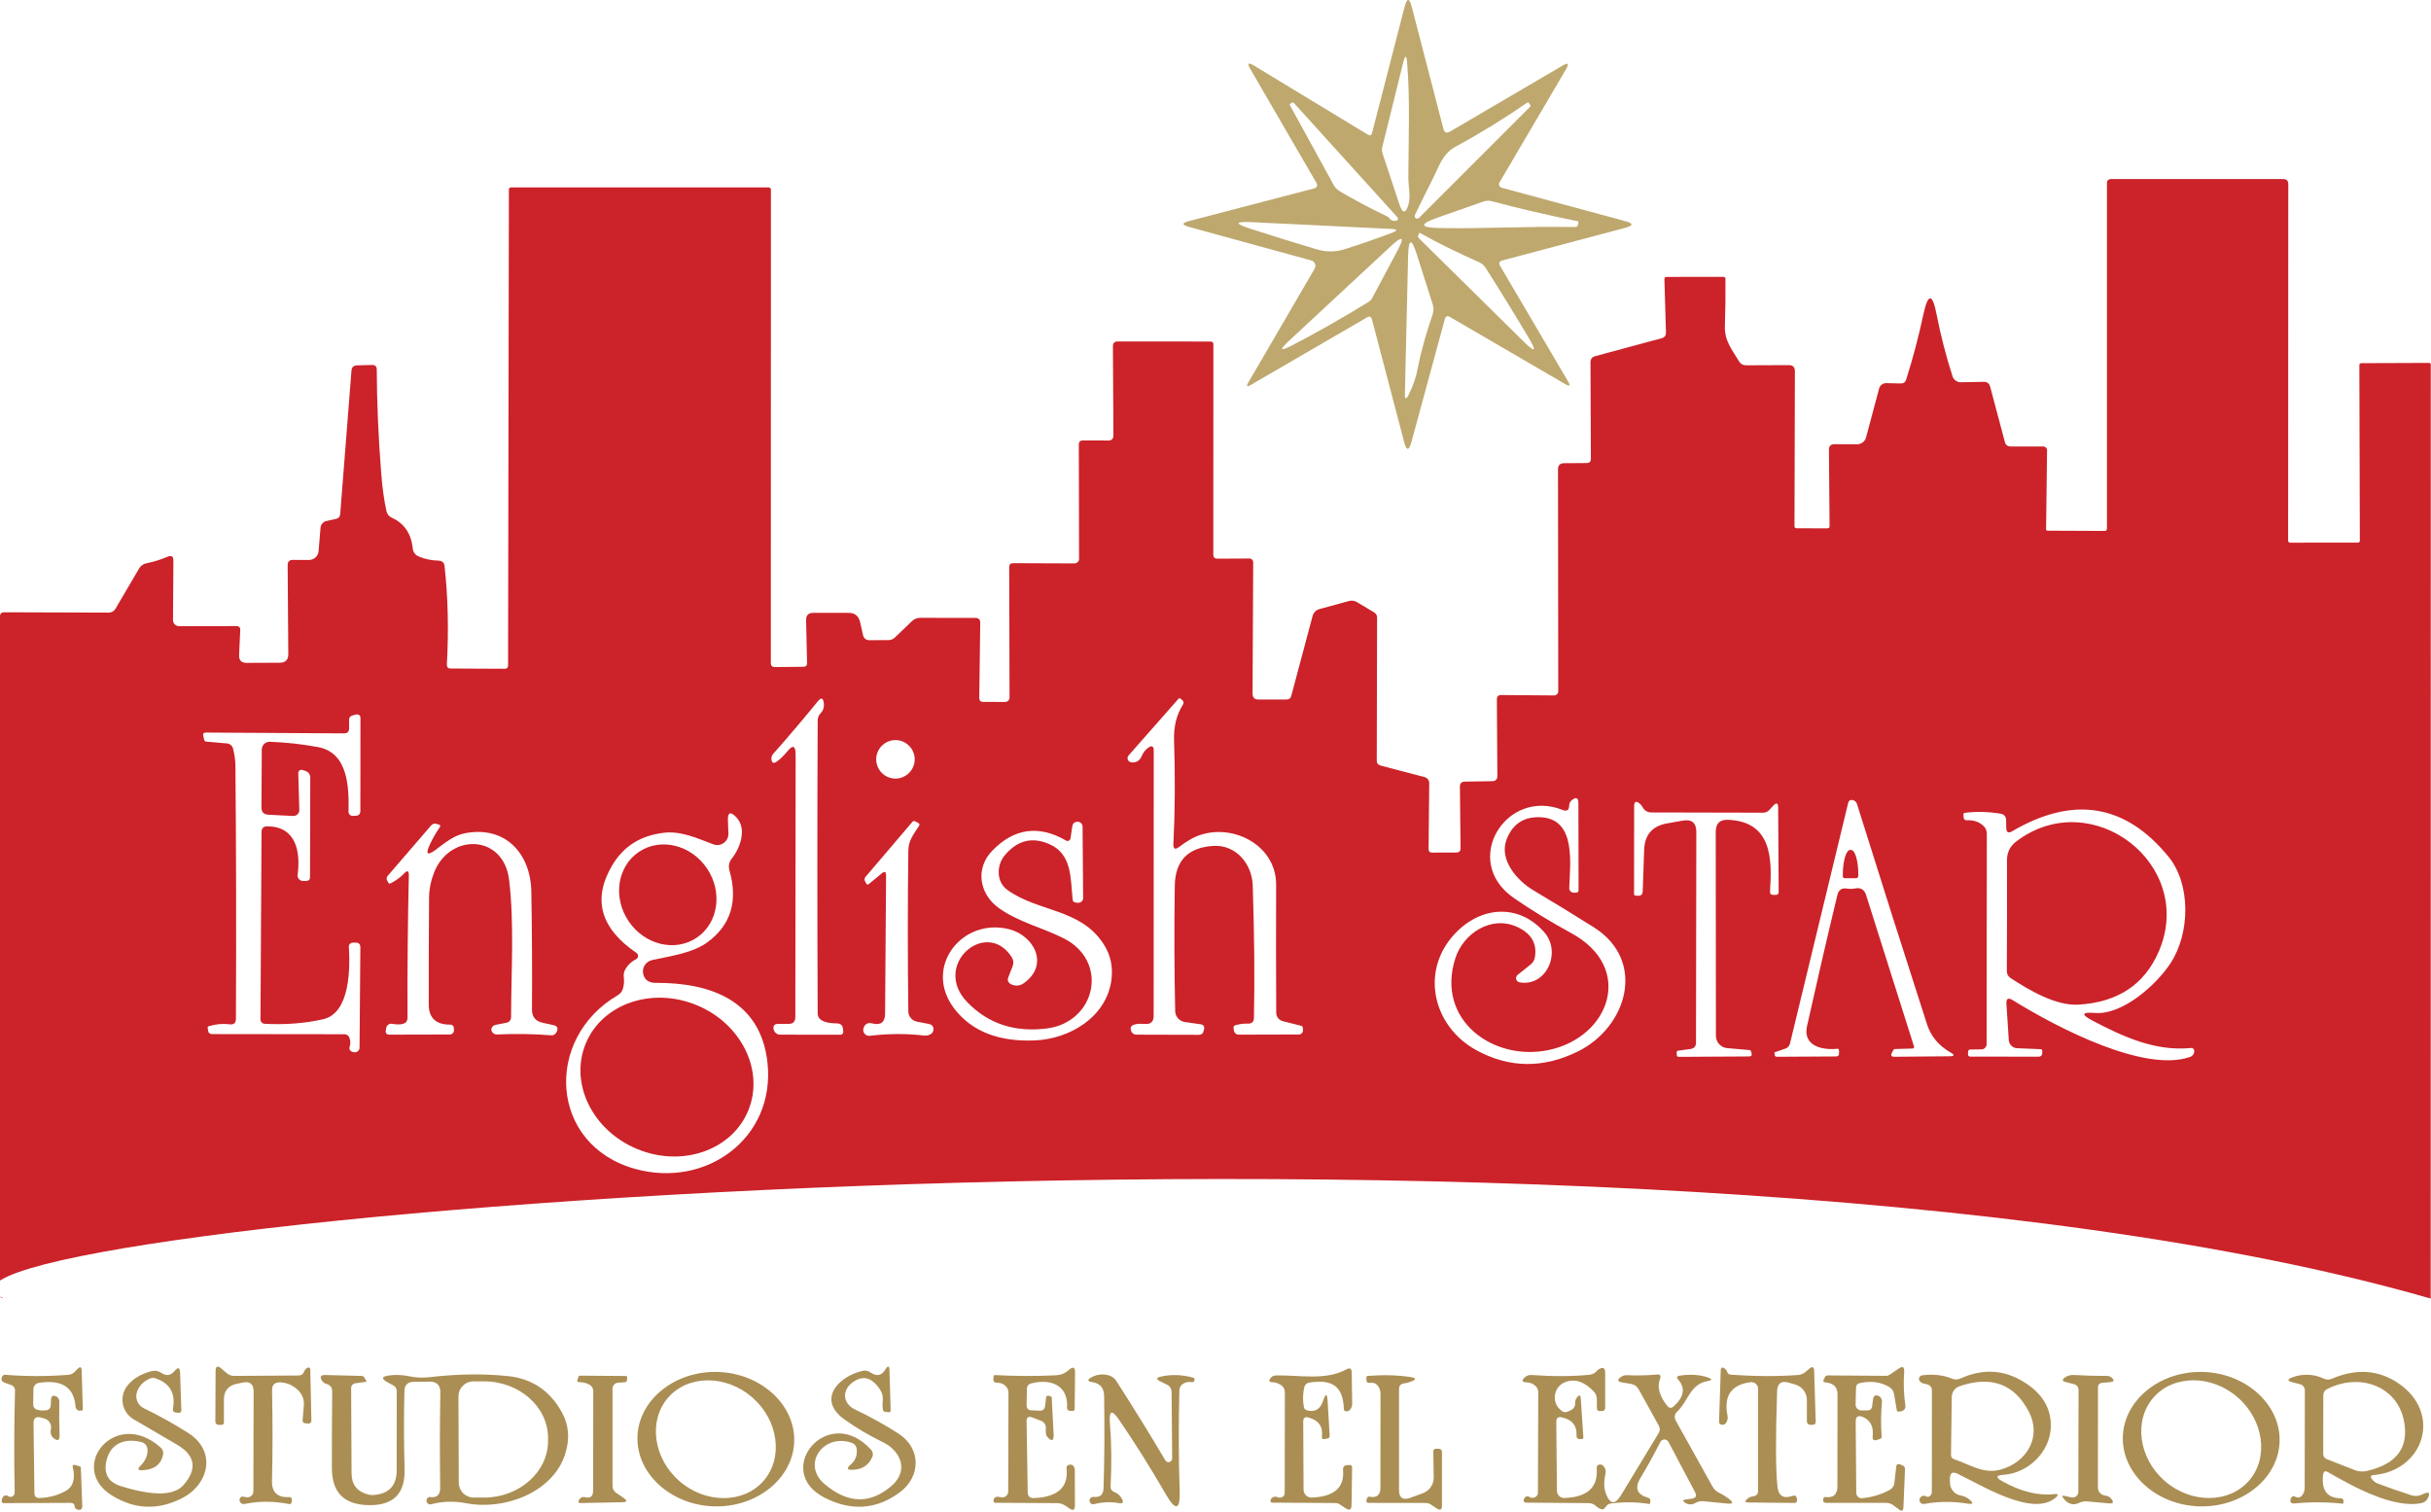 <?xml version="1.0" encoding="UTF-8" standalone="no"?>
<svg xmlns="http://www.w3.org/2000/svg" xmlns:xlink="http://www.w3.org/1999/xlink" xmlns:serif="http://www.serif.com/" width="100%" height="100%" viewBox="0 0 4167 2592" version="1.1" xml:space="preserve" style="fill-rule:evenodd;clip-rule:evenodd;stroke-linejoin:round;stroke-miterlimit:2;">
    <g transform="matrix(13.988,0,0,13.988,-504.414,-52.806)">
        <path d="M204.18,42.91C204.087,42.57 203.887,42.49 203.58,42.67L189.33,50.95C188.85,51.23 188.75,51.13 189.03,50.65L197.16,36.7C197.22,36.595 197.252,36.477 197.252,36.357C197.252,36.045 197.041,35.771 196.74,35.69L181.76,31.58C180.867,31.333 180.867,31.097 181.76,30.87L197.15,26.85C197.169,26.845 197.187,26.839 197.205,26.831C197.418,26.743 197.522,26.5 197.436,26.292C197.429,26.274 197.42,26.257 197.41,26.24L189.29,12.26C188.857,11.52 189.007,11.373 189.74,11.82L203.67,20.27C203.943,20.437 204.12,20.363 204.2,20.05L208.18,4.62C208.473,3.493 208.767,3.493 209.06,4.62L212.94,19.57C213.06,20.037 213.33,20.147 213.75,19.9L227.53,11.82C228.23,11.407 228.377,11.55 227.97,12.25L219.81,26.13C219.77,26.198 219.749,26.275 219.749,26.354C219.749,26.554 219.886,26.73 220.08,26.78L235.21,30.87C236.243,31.143 236.243,31.42 235.21,31.7L220.17,35.69C219.777,35.797 219.683,36.023 219.89,36.37L228.21,50.51C228.537,51.057 228.423,51.17 227.87,50.85L213.76,42.63C213.427,42.43 213.21,42.517 213.11,42.89L209.02,57.93C208.713,59.057 208.413,59.053 208.12,57.92L204.18,42.91ZM208.64,25.53C208.66,20.88 208.86,16.1 208.5,11.53C208.42,10.483 208.253,10.467 208,11.48L205.45,21.78C205.383,22.04 205.39,22.297 205.47,22.55L207.53,28.77C207.943,30.017 208.327,30.007 208.68,28.74C208.93,27.81 208.64,26.52 208.64,25.53ZM206.35,30.56C206.503,30.767 206.713,30.86 206.98,30.84C207.427,30.807 207.5,30.623 207.2,30.29L194.65,16.43C194.55,16.317 194.437,16.303 194.31,16.39L194.09,16.55C194.077,16.563 194.093,16.61 194.14,16.69L199.49,26.44C199.677,26.773 199.93,27.033 200.25,27.22C202.09,28.307 204,29.32 205.98,30.26C206.133,30.333 206.257,30.433 206.35,30.56ZM211.62,25.72C210.853,27.227 210.127,28.697 209.44,30.13C209.421,30.171 209.411,30.215 209.411,30.26C209.411,30.43 209.551,30.57 209.721,30.57C209.803,30.57 209.882,30.538 209.94,30.48L223.52,16.9C223.627,16.793 223.63,16.68 223.53,16.56L223.35,16.33C223.323,16.297 223.293,16.293 223.26,16.32C220.413,18.293 217.473,20.1 214.44,21.74C212.79,22.64 212.38,24.22 211.62,25.72ZM212.47,31.72C217.83,31.83 223.1,31.48 229.02,31.6C229.287,31.607 229.433,31.477 229.46,31.21L229.48,30.96C229.487,30.92 229.47,30.897 229.43,30.89C225.81,30.163 222.283,29.343 218.85,28.43C218.517,28.343 218.187,28.357 217.86,28.47L212.26,30.43C209.947,31.243 210.017,31.673 212.47,31.72ZM206.54,31.83L189.45,31C187.357,30.9 187.307,31.17 189.3,31.81C191.767,32.61 194.457,33.447 197.37,34.32C198.563,34.687 199.76,34.673 200.96,34.28C203.02,33.62 204.907,32.963 206.62,32.31C207.367,32.03 207.34,31.87 206.54,31.83ZM217.35,35.93C214.88,34.82 212.41,33.65 210.07,32.32C210.023,32.293 209.99,32.303 209.97,32.35C209.93,32.423 209.893,32.5 209.86,32.58C209.806,32.719 209.837,32.876 209.94,32.98L222.79,45.65C224.21,47.05 224.41,46.893 223.39,45.18C221.73,42.387 219.967,39.52 218.1,36.58C217.917,36.299 217.657,36.074 217.35,35.93ZM206.5,33.94L194.02,45.54C192.787,46.687 192.92,46.87 194.42,46.09C197.48,44.497 200.593,42.727 203.76,40.78C203.95,40.662 204.105,40.497 204.21,40.3L207.28,34.54C208.227,32.78 207.967,32.58 206.5,33.94ZM208.61,35.21L208.22,52.01C208.2,52.743 208.357,52.783 208.69,52.13C209.217,51.097 209.587,50.013 209.8,48.88C210.22,46.66 210.88,44.48 211.61,42.33C211.75,41.917 211.757,41.503 211.63,41.09L209.71,35.05C209.03,32.89 208.663,32.943 208.61,35.21Z" style="fill:rgb(190,168,110);fill-rule:nonzero;"></path>
    </g>
    <g transform="matrix(13.988,0,0,13.988,-504.414,-52.806)">
        <path d="M333.92,162.91C236.527,134.845 17.298,154.186 36.44,162.85C36.432,162.851 36.423,162.852 36.415,162.853C36.235,162.867 36.075,162.735 36.061,162.56C36.06,162.55 36.06,162.54 36.06,162.53L36.06,79.25C36.06,79.009 36.259,78.81 36.5,78.81L49.37,78.85C49.743,78.85 50.027,78.687 50.22,78.36L53.12,73.42C53.317,73.095 53.645,72.869 54.02,72.8C54.873,72.633 55.73,72.367 56.59,72C57.077,71.8 57.317,71.96 57.31,72.48L57.26,79.76C57.26,79.762 57.26,79.763 57.26,79.765C57.257,80.171 57.593,80.507 58.005,80.51C58.007,80.51 58.008,80.51 58.01,80.51L65.01,80.5C65.357,80.5 65.52,80.67 65.5,81.01L65.36,84.04C65.327,84.693 65.637,85.017 66.29,85.01L70.33,84.99C71.043,84.99 71.397,84.633 71.39,83.92L71.31,73.04C71.31,72.6 71.527,72.383 71.96,72.39L73.92,72.4C74.533,72.398 75.048,71.931 75.1,71.33L75.34,68.43C75.375,68.037 75.664,67.712 76.05,67.63L77.22,67.37C77.547,67.297 77.723,67.097 77.75,66.77L79.13,49.2C79.163,48.78 79.39,48.563 79.81,48.55L81.66,48.5C82.033,48.493 82.223,48.677 82.23,49.05C82.243,53.057 82.423,57.28 82.77,61.72C82.897,63.433 83.11,64.99 83.41,66.39C83.497,66.783 83.723,67.063 84.09,67.23C85.597,67.917 86.447,69.167 86.64,70.98C86.693,71.46 86.943,71.793 87.39,71.98C88.117,72.287 88.917,72.453 89.79,72.48C90.243,72.493 90.493,72.723 90.54,73.17C90.96,76.977 91.053,80.99 90.82,85.21C90.807,85.537 90.963,85.7 91.29,85.7L97.92,85.73C98.187,85.73 98.32,85.597 98.32,85.33L98.42,27.03C98.42,26.837 98.52,26.74 98.72,26.74L130.26,26.74C130.408,26.74 130.53,26.862 130.53,27.01L130.52,85.02C130.52,85.353 130.687,85.52 131.02,85.52L134.49,85.49C134.817,85.49 134.973,85.33 134.96,85.01L134.84,79.78C134.827,79.18 135.12,78.88 135.72,78.88L140.02,78.88C140.807,78.873 141.287,79.253 141.46,80.02L141.81,81.57C141.91,82.017 142.187,82.237 142.64,82.23L144.95,82.22C145.232,82.22 145.505,82.109 145.71,81.91L147.82,79.89C148.09,79.633 148.448,79.49 148.82,79.49L155.59,79.5C155.983,79.5 156.18,79.697 156.18,80.09L156.06,89.3C156.053,89.627 156.217,89.79 156.55,89.79L159.24,89.8C159.531,89.8 159.77,89.556 159.77,89.26L159.73,73.28C159.73,72.947 159.893,72.783 160.22,72.79L167.73,72.82C168.037,72.82 168.29,72.572 168.29,72.27L168.26,58.25C168.26,57.917 168.423,57.75 168.75,57.75L171.87,57.76C172.29,57.76 172.5,57.55 172.5,57.13L172.44,46.22C172.433,45.82 172.63,45.62 173.03,45.62L184.44,45.63C184.61,45.63 184.75,45.77 184.75,45.94L184.74,71.74C184.74,72.073 184.907,72.24 185.24,72.24L189.18,72.22C189.427,72.22 189.63,72.428 189.63,72.68L189.55,88.77C189.55,89.257 189.79,89.5 190.27,89.5L193.71,89.5C194.023,89.5 194.22,89.347 194.3,89.04L196.91,79.25C197.021,78.847 197.337,78.531 197.74,78.42L201.36,77.43C201.713,77.337 202.047,77.383 202.36,77.57L204.46,78.83C204.693,78.977 204.81,79.19 204.81,79.47L204.77,96.99C204.77,97.31 204.927,97.51 205.24,97.59L210.57,98.99C210.997,99.103 211.207,99.38 211.2,99.82L211.12,107.82C211.12,108.12 211.27,108.267 211.57,108.26L214.52,108.25C214.873,108.25 215.047,108.073 215.04,107.72L214.96,100.18C214.953,99.773 215.157,99.567 215.57,99.56L218.91,99.51C219.343,99.503 219.557,99.283 219.55,98.85L219.49,89.48C219.483,89.127 219.66,88.95 220.02,88.95L226.5,89C226.503,89 226.507,89 226.51,89C226.784,89 227.01,88.774 227.01,88.5C227.01,88.5 227.01,88.5 227.01,88.5L226.98,61.29C226.98,60.797 227.223,60.547 227.71,60.54L230.5,60.52C230.84,60.513 231.01,60.34 231.01,60L230.96,48.19C230.953,47.783 231.15,47.527 231.55,47.42L239.7,45.22C240.047,45.12 240.217,44.89 240.21,44.53L240.02,37.98C240.013,37.8 240.097,37.71 240.27,37.71L247.24,37.7C247.413,37.7 247.5,37.787 247.5,37.96C247.52,39.807 247.497,41.727 247.43,43.72C247.37,45.55 248.3,46.61 249.16,48.05C249.353,48.377 249.64,48.54 250.02,48.54L255.27,48.52C255.763,48.52 256.01,48.767 256.01,49.26L255.96,68.25C255.96,68.423 256.043,68.51 256.21,68.51L260,68.52C260.173,68.52 260.26,68.43 260.26,68.25L260.18,58.89C260.18,58.437 260.407,58.21 260.86,58.21L263.64,58.22C264.15,58.219 264.599,57.873 264.73,57.38L266.33,51.39C266.436,50.992 266.803,50.717 267.21,50.73L268.97,50.77C269.317,50.777 269.543,50.613 269.65,50.28C270.49,47.613 271.19,44.96 271.75,42.32C272.323,39.667 272.867,39.673 273.38,42.34C273.887,44.913 274.533,47.427 275.32,49.88C275.462,50.33 275.888,50.633 276.36,50.62L279.16,50.57C279.573,50.563 279.833,50.763 279.94,51.17L281.74,57.94C281.833,58.3 282.067,58.483 282.44,58.49L286.46,58.49C286.462,58.49 286.463,58.49 286.465,58.49C286.712,58.493 286.913,58.702 286.91,58.955C286.91,58.956 286.91,58.958 286.91,58.96L286.79,68.63C286.79,68.75 286.85,68.81 286.97,68.81L293.96,68.84C294.153,68.84 294.25,68.74 294.25,68.54L294.25,26.24C294.25,25.893 294.42,25.72 294.76,25.72L315.85,25.72C316.263,25.72 316.47,25.93 316.47,26.35L316.45,70.01C316.45,70.19 316.543,70.28 316.73,70.28L324.99,70.27C325.163,70.27 325.247,70.183 325.24,70.01L325.18,48.55C325.18,48.37 325.27,48.28 325.45,48.28L333.74,48.25C333.867,48.25 333.93,48.317 333.93,48.45L333.92,162.91ZM133.56,96.24L133.52,128.42C133.52,128.973 133.247,129.25 132.7,129.25L131.4,129.25C130.96,129.257 130.78,129.477 130.86,129.91C130.88,130.03 130.93,130.14 131.01,130.24C131.177,130.46 131.397,130.57 131.67,130.57C131.67,130.57 139.06,130.58 139.061,130.58C139.242,130.58 139.391,130.431 139.391,130.25C139.391,130.243 139.39,130.237 139.39,130.23L139.37,129.91C139.337,129.437 139.083,129.197 138.61,129.19C137.05,129.177 136.267,128.767 136.26,127.96C136.207,115.993 136.207,104.023 136.26,92.05C136.267,91.717 136.383,91.43 136.61,91.19C136.943,90.857 137.077,90.44 137.01,89.94C136.93,89.287 136.683,89.217 136.27,89.73C134.41,92.01 132.587,94.157 130.8,96.17C130.647,96.343 130.577,96.54 130.59,96.76C130.623,97.293 130.857,97.4 131.29,97.08C131.743,96.733 132.153,96.333 132.52,95.88C133.213,95.013 133.56,95.133 133.56,96.24ZM179.85,107.19C180.05,103.163 180.077,98.917 179.93,94.45C179.883,92.803 180.237,91.38 180.99,90.18C181.157,89.92 181.117,89.697 180.87,89.51L180.66,89.36C180.6,89.32 180.547,89.327 180.5,89.38L174.36,96.35C174.325,96.389 174.296,96.433 174.275,96.481C174.161,96.737 174.282,97.043 174.542,97.159C174.589,97.179 174.639,97.193 174.69,97.2C175.297,97.273 175.727,97.007 175.98,96.4C176.153,96 176.41,95.673 176.75,95.42C177.21,95.087 177.44,95.203 177.44,95.77L177.43,128.27C177.43,128.983 177.073,129.313 176.36,129.26C174.94,129.147 174.387,129.457 174.7,130.19C174.803,130.42 175.034,130.57 175.29,130.57L182.97,130.59C183.29,130.59 183.483,130.433 183.55,130.12L183.62,129.83C183.627,129.799 183.631,129.767 183.631,129.734C183.631,129.525 183.477,129.344 183.27,129.31L181.25,129.02C180.589,128.928 180.087,128.362 180.07,127.69C179.957,122.67 179.94,117.547 180.02,112.32C180.067,109.267 181.633,107.64 184.72,107.44C187.62,107.26 189.49,109.76 189.57,112.25C189.77,118.37 189.82,123.79 189.72,128.51C189.707,128.997 189.457,129.233 188.97,129.22C188.47,129.2 187.953,129.267 187.42,129.42C187.287,129.459 187.201,129.588 187.22,129.72L187.25,129.98C187.297,130.373 187.52,130.57 187.92,130.57L195.22,130.55C195.22,130.55 195.22,130.55 195.22,130.55C195.5,130.55 195.73,130.32 195.73,130.04C195.73,130.033 195.73,130.027 195.73,130.02L195.72,129.76C195.713,129.613 195.64,129.52 195.5,129.48L193.26,128.92C192.786,128.801 192.45,128.375 192.45,127.89C192.423,122.897 192.42,117.66 192.44,112.18C192.45,106.87 186.05,104.14 181.8,106.72C181.36,106.98 180.947,107.26 180.56,107.56C180.053,107.947 179.817,107.823 179.85,107.19ZM68.14,95.62C68.145,95.102 68.572,94.679 69.09,94.679C69.103,94.679 69.117,94.679 69.13,94.68C71.137,94.753 73.107,94.97 75.04,95.33C78.74,96.02 78.83,100.27 78.77,103.25C78.77,103.253 78.77,103.257 78.77,103.26C78.77,103.534 78.996,103.76 79.27,103.76C79.27,103.76 79.61,103.75 79.61,103.75C80.01,103.75 80.213,103.547 80.22,103.14L80.23,91.72C80.23,91.702 80.229,91.684 80.227,91.666C80.199,91.448 79.993,91.292 79.77,91.321C79.753,91.323 79.736,91.326 79.72,91.33L79.26,91.45C78.98,91.523 78.84,91.703 78.84,91.99L78.84,93.03C78.84,93.443 78.633,93.65 78.22,93.65L61.3,93.55C61.02,93.543 60.91,93.677 60.97,93.95L61.07,94.41C61.103,94.563 61.197,94.647 61.35,94.66L63.87,94.88C64.229,94.909 64.532,95.167 64.62,95.52C64.807,96.247 64.903,96.96 64.91,97.66C65.003,108.12 65.023,118.44 64.97,128.62C64.97,129.147 64.71,129.373 64.19,129.3C63.37,129.193 62.527,129.27 61.66,129.53C61.54,129.563 61.49,129.64 61.51,129.76L61.56,130.08C61.6,130.36 61.763,130.5 62.05,130.5L78.28,130.52C78.534,130.521 78.763,130.675 78.86,130.91C79.02,131.297 79.033,131.69 78.9,132.09C78.832,132.285 78.916,132.505 79.1,132.61C79.267,132.703 79.433,132.743 79.6,132.73C79.895,132.699 80.121,132.451 80.12,132.16L80.22,119.88C80.22,119.48 80.023,119.283 79.63,119.29L79.27,119.3C79.267,119.3 79.263,119.3 79.26,119.3C79.002,119.311 78.799,119.527 78.809,119.78C78.81,119.783 78.81,119.787 78.81,119.79C78.97,122.4 78.98,127.93 75.66,128.68C73.427,129.187 71.04,129.373 68.5,129.24C68.211,129.229 67.98,128.989 67.98,128.7L68.11,105.74C68.117,105.267 68.357,105.033 68.83,105.04C72.38,105.07 72.9,108.18 72.53,110.99C72.528,111.005 72.526,111.021 72.525,111.036C72.502,111.392 72.779,111.705 73.141,111.729C73.154,111.729 73.167,111.73 73.18,111.73L73.58,111.73C73.893,111.73 74.05,111.573 74.05,111.26L74.08,99.11C74.08,98.677 73.88,98.39 73.48,98.25L73.12,98.13C73.081,98.117 73.041,98.111 73,98.111C72.786,98.111 72.61,98.287 72.61,98.501C72.61,98.504 72.61,98.507 72.61,98.51L72.74,103.02C72.74,103.03 72.741,103.041 72.741,103.051C72.741,103.446 72.416,103.771 72.021,103.771C72.007,103.771 71.994,103.771 71.98,103.77L68.96,103.62C68.38,103.593 68.093,103.29 68.1,102.71L68.14,95.62ZM148.15,96.83C148.15,95.535 147.085,94.47 145.79,94.47C144.495,94.47 143.43,95.535 143.43,96.83C143.43,98.125 144.495,99.19 145.79,99.19C147.085,99.19 148.15,98.125 148.15,96.83ZM227.54,103.03C220.61,100.28 215.04,109.29 221.55,113.81C223.643,115.263 225.997,116.703 228.61,118.13C236.42,122.38 233.33,130.9 225.81,132.46C219.02,133.87 211.98,128.76 214.4,121.21C215.39,118.13 218.81,115.93 221.96,117.36C223.7,118.153 224.43,119.39 224.15,121.07C224.09,121.443 223.917,121.743 223.63,121.97L222.04,123.24C221.915,123.339 221.842,123.489 221.842,123.648C221.842,123.899 222.023,124.116 222.27,124.16C225.56,124.74 227.45,120.48 225.3,118.02C222.35,114.65 217.91,114.74 214.7,117.84C209.94,122.43 211.52,129.51 217,132.49C221.027,134.677 225.167,134.723 229.42,132.63C235.43,129.66 237.9,121.54 231.35,117.4C228.897,115.853 226.43,114.343 223.95,112.87C221.97,111.7 219.74,109.14 220.67,106.68C221.41,104.727 222.827,103.81 224.92,103.93C229.22,104.18 228.46,109.59 228.36,112.6C228.359,112.61 228.359,112.62 228.359,112.63C228.359,112.926 228.603,113.17 228.899,113.17C228.899,113.17 229.18,113.17 229.18,113.17C229.393,113.163 229.5,113.057 229.5,112.85L229.48,102.21C229.48,101.523 229.213,101.397 228.68,101.83C228.467,102.003 228.357,102.223 228.35,102.49C228.337,103.063 228.067,103.243 227.54,103.03ZM270.44,132.27L268.29,132.33C268.19,132.33 268.117,132.377 268.07,132.47L267.89,132.8C267.73,133.12 267.83,133.28 268.19,133.28L274.96,133.22C275.58,133.213 275.62,133.057 275.08,132.75C273.633,131.93 272.67,130.77 272.19,129.27C269.37,120.537 266.513,111.55 263.62,102.31C263.533,102.037 263.343,101.87 263.05,101.81C262.828,101.76 262.604,101.899 262.55,102.12L255.41,131.65C255.33,131.97 255.133,132.183 254.82,132.29L253.51,132.74C253.503,132.747 253.5,132.753 253.5,132.76L253.54,133.06C253.56,133.207 253.643,133.28 253.79,133.28L261.07,133.24C261.31,133.233 261.427,133.11 261.42,132.87L261.41,132.46C261.41,132.46 261.41,132.459 261.41,132.459C261.41,132.371 261.338,132.299 261.25,132.299C261.243,132.299 261.237,132.299 261.23,132.3C259.13,132.51 256.97,131.84 257.5,129.5C258.733,123.967 259.973,118.613 261.22,113.44C261.373,112.82 261.767,112.563 262.4,112.67C262.727,112.723 263.053,112.717 263.38,112.65C264.067,112.517 264.517,112.783 264.73,113.45L270.61,132.03C270.617,132.049 270.62,132.07 270.62,132.09C270.62,132.189 270.539,132.27 270.44,132.27C270.44,132.27 270.44,132.27 270.44,132.27ZM243.93,105.75L243.89,131.55C243.89,132.01 243.66,132.27 243.2,132.33L241.72,132.53C241.573,132.55 241.507,132.633 241.52,132.78L241.54,133.07C241.553,133.217 241.633,133.29 241.78,133.29L250.41,133.24C250.677,133.233 250.773,133.103 250.7,132.85L250.62,132.59C250.6,132.51 250.55,132.467 250.47,132.46L247.71,132.22C246.935,132.153 246.332,131.493 246.33,130.71L246.31,105.71C246.31,104.683 246.82,104.193 247.84,104.24C253.18,104.47 253.23,109 252.96,113.01C252.94,113.297 253.073,113.44 253.36,113.44L253.67,113.44C253.91,113.44 254.027,113.32 254.02,113.08L253.96,102.78C253.96,102.16 253.75,102.08 253.33,102.54L252.9,103.01C252.687,103.25 252.42,103.37 252.1,103.37L238.45,103.34C237.937,103.34 237.563,103.117 237.33,102.67C237.25,102.517 237.143,102.383 237.01,102.27C236.543,101.877 236.31,101.987 236.31,102.6L236.3,113.32C236.3,113.453 236.363,113.523 236.49,113.53L236.77,113.55C237.15,113.57 237.347,113.39 237.36,113.01L237.54,107.9C237.607,106.073 238.54,105 240.34,104.68L242.26,104.34C243.38,104.147 243.937,104.617 243.93,105.75ZM281.93,126.78C281.89,126.153 282.14,126.003 282.68,126.33C288.45,129.9 298.93,135.24 304.43,133.3C304.59,133.247 304.717,133.153 304.81,133.02C304.877,132.933 304.92,132.833 304.94,132.72C304.987,132.347 304.823,132.177 304.45,132.21C300.17,132.62 296.23,130.83 292.48,128.85C291.053,128.097 291.143,127.783 292.75,127.91C296.19,128.19 300.35,124.41 302.05,121.8C304.45,118.13 304.54,112.13 301.8,108.77C296.52,102.297 290.133,101.253 282.64,105.64C282.167,105.92 281.923,105.783 281.91,105.23L281.89,104.23C281.886,103.871 281.624,103.562 281.27,103.5C279.717,103.24 278.227,103.203 276.8,103.39C276.707,103.403 276.663,103.457 276.67,103.55L276.68,103.91C276.693,104.183 276.84,104.313 277.12,104.3C277.92,104.267 278.58,104.49 279.1,104.97C279.387,105.237 279.53,105.567 279.53,105.96L279.5,131.74C279.5,132.082 279.226,132.365 278.89,132.37L277.53,132.39C277.33,132.39 277.23,132.49 277.23,132.69L277.22,132.99C277.22,132.993 277.22,132.997 277.22,133C277.22,133.143 277.337,133.26 277.48,133.26C277.48,133.26 277.48,133.26 277.48,133.26L285.91,133.27C286.131,133.27 286.315,133.091 286.32,132.87L286.32,132.56C286.32,132.427 286.253,132.357 286.12,132.35L283.23,132.23C282.693,132.205 282.255,131.772 282.22,131.23L281.93,126.78ZM114,121.33C113.473,121.59 113.053,121.97 112.74,122.47C112.533,122.797 112.453,123.15 112.5,123.53C112.56,124.01 112.527,124.47 112.4,124.91C112.3,125.27 112.087,125.547 111.76,125.74C102.65,131.07 103.39,144.11 113.89,147.02C122.59,149.44 131.1,143.24 130.11,134.01C129.28,126.41 123.18,124.19 116.39,124.22C115.637,124.227 115.15,123.923 114.93,123.31C114.874,123.155 114.846,122.992 114.846,122.827C114.846,122.157 115.316,121.573 115.97,121.43C118.23,120.93 120.9,120.59 122.72,119.27C125.613,117.163 126.523,114.223 125.45,110.45C125.297,109.91 125.393,109.423 125.74,108.99C126.81,107.62 127.61,105.3 126.28,103.92C125.56,103.173 125.22,103.317 125.26,104.35L125.32,105.92C125.321,105.939 125.321,105.959 125.321,105.978C125.321,106.724 124.707,107.338 123.961,107.338C123.797,107.338 123.634,107.308 123.48,107.25C121.54,106.52 119.54,105.58 117.41,105.83C114.557,106.163 112.443,107.5 111.07,109.84C108.637,113.967 109.63,117.537 114.05,120.55C114.176,120.633 114.252,120.775 114.252,120.926C114.252,121.097 114.154,121.255 114,121.33ZM144.64,111.05L144.52,127.99C144.513,129.043 144,129.447 142.98,129.2C142.4,129.053 142.03,129.253 141.87,129.8C141.852,129.864 141.843,129.929 141.843,129.995C141.843,130.39 142.168,130.715 142.563,130.715C142.592,130.715 142.621,130.714 142.65,130.71C144.897,130.437 147.117,130.427 149.31,130.68C149.61,130.713 149.887,130.65 150.14,130.49C150.313,130.377 150.413,130.217 150.44,130.01C150.487,129.597 150.303,129.347 149.89,129.26L148.4,128.97C147.813,128.853 147.382,128.339 147.37,127.74C147.283,121.26 147.283,114.683 147.37,108.01C147.39,106.73 148.02,106.02 148.66,105.02C148.787,104.833 148.747,104.693 148.54,104.6L148.18,104.42C148.06,104.367 147.957,104.39 147.87,104.49L142.11,111.25C141.985,111.398 141.969,111.615 142.07,111.79L142.22,112.06C142.307,112.2 142.41,112.217 142.53,112.11L144.12,110.8C144.467,110.513 144.64,110.597 144.64,111.05ZM167.24,106.53C167.213,106.705 167.061,106.835 166.884,106.835C166.823,106.835 166.763,106.819 166.71,106.79C163.363,104.85 160.347,105.26 157.66,108.02C155.5,110.24 156.08,113.42 158.56,115.13C160.97,116.79 163.76,117.45 166.32,118.72C172.05,121.54 170.35,129.05 164.35,129.81C160.417,130.31 157.17,129.243 154.61,126.61C150.15,122.03 156.95,116.23 160.04,121.08C160.253,121.407 160.294,121.818 160.15,122.18L159.63,123.51C159.47,123.917 159.587,124.213 159.98,124.4C160.527,124.653 161.047,124.603 161.54,124.25C164.69,121.98 162.75,118.42 159.73,117.65C153.93,116.17 149.06,122.38 153.07,127.47C155.197,130.177 158.443,131.447 162.81,131.28C167.13,131.12 171.63,128.43 172.25,123.9C172.477,122.253 172.147,120.757 171.26,119.41C168.42,115.08 163.24,115.55 159.49,112.82C158.13,111.83 158.17,109.82 159.17,108.61C160.723,106.737 162.57,106.283 164.71,107.25C167.47,108.49 167.23,111.51 167.51,114.05C167.529,114.227 167.677,114.367 167.86,114.38L168.15,114.41C168.158,114.411 168.165,114.411 168.173,114.412C168.496,114.427 168.774,114.178 168.789,113.86C168.79,113.85 168.79,113.84 168.79,113.83L168.72,105.05C168.714,104.88 168.63,104.719 168.49,104.61C168.35,104.503 168.197,104.46 168.03,104.48C167.697,104.527 167.507,104.713 167.46,105.04L167.24,106.53ZM86.16,111.06C86.027,116.84 85.973,122.653 86,128.5C86,129.213 85.363,129.46 84.09,129.24C83.764,129.186 83.45,129.405 83.39,129.73L83.34,130.03C83.273,130.39 83.423,130.57 83.79,130.57L91.18,130.55C91.181,130.55 91.182,130.55 91.182,130.55C91.462,130.55 91.692,130.32 91.692,130.04C91.692,130.023 91.692,130.007 91.69,129.99L91.67,129.71C91.654,129.498 91.472,129.334 91.26,129.34C89.487,129.36 88.6,128.533 88.6,126.86C88.593,122.427 88.607,118.063 88.64,113.77C88.647,112.763 88.84,111.767 89.22,110.78C91.12,105.81 97.78,105.98 98.45,111.61C99.09,116.97 98.7,122.77 98.69,128.36C98.69,128.787 98.483,129.04 98.07,129.12L96.78,129.37C96.573,129.417 96.423,129.533 96.33,129.72C96.263,129.853 96.253,129.983 96.3,130.11C96.396,130.381 96.664,130.56 96.96,130.55C99.147,130.443 101.363,130.477 103.61,130.65C103.757,130.663 103.893,130.627 104.02,130.54C104.147,130.453 104.24,130.337 104.3,130.19C104.473,129.757 104.333,129.493 103.88,129.4L102.56,129.11C101.68,128.923 101.243,128.383 101.25,127.49C101.283,122.89 101.257,118.073 101.17,113.04C101.09,108.41 98.02,104.92 93.03,105.89C91.69,106.15 90.59,107.06 89.52,107.86C88.42,108.693 88.163,108.487 88.75,107.24C89.077,106.533 89.477,105.837 89.95,105.15C90.063,104.983 90.023,104.873 89.83,104.82L89.49,104.73C89.277,104.675 89.051,104.745 88.91,104.91L83.56,111.12C83.428,111.27 83.404,111.49 83.5,111.67L83.64,111.93C83.713,112.063 83.813,112.093 83.94,112.02C84.587,111.687 85.133,111.287 85.58,110.82C85.98,110.393 86.173,110.473 86.16,111.06Z" style="fill:rgb(204,34,41);fill-rule:nonzero;"></path>
    </g>
    <g transform="matrix(13.988,0,0,13.988,-504.414,-52.806)">
        <path d="M290.79,126.89C287.97,127.06 284.76,125.14 282.46,123.65C282.14,123.443 281.98,123.15 281.98,122.77C282.007,118.263 282.013,113.743 282,109.21C281.993,108.243 282.373,107.47 283.14,106.89C292.37,99.88 305.2,109.71 300.6,120.38C298.853,124.427 295.583,126.597 290.79,126.89Z" style="fill:rgb(204,34,41);fill-rule:nonzero;"></path>
    </g>
    <g transform="matrix(7.842,11.583,-11.583,7.842,1144.66,1533.88)">
        <ellipse cx="0" cy="0" rx="6.34" ry="5.79" style="fill:rgb(204,34,41);"></ellipse>
    </g>
    <g transform="matrix(13.988,0,0,13.988,-504.414,-52.806)">
        <path d="M262.13,111.4C261.987,111.4 261.87,111.283 261.87,111.14L261.88,110.97C261.88,110.969 261.88,110.968 261.88,110.967C261.886,109.305 262.287,107.939 262.77,107.94L262.91,107.94C263.393,107.941 263.785,109.308 263.78,110.97L263.77,111.14C263.77,111.283 263.653,111.4 263.51,111.4L262.13,111.4Z" style="fill:rgb(204,34,41);fill-rule:nonzero;"></path>
    </g>
    <g transform="matrix(12.933,5.33,-5.33,12.933,1143.26,1846.37)">
        <ellipse cx="0" cy="0" rx="10.77" ry="9.54" style="fill:rgb(204,34,41);"></ellipse>
    </g>
    <g transform="matrix(13.988,0,0,13.988,-504.414,-52.806)">
        <path d="M42.27,176.06L42.32,175.24C42.34,174.873 42.523,174.75 42.87,174.87C42.99,174.91 43.09,174.98 43.17,175.08C43.283,175.227 43.337,175.39 43.33,175.57C43.297,176.837 43.307,178.2 43.36,179.66C43.38,180.293 43.14,180.417 42.64,180.03C42.313,179.777 42.2,179.403 42.3,178.91C42.419,178.325 42.05,177.743 41.47,177.6L41.06,177.49C40.46,177.337 40.163,177.57 40.17,178.19L40.28,186.75C40.28,187.163 40.487,187.363 40.9,187.35C42.1,187.31 43.183,187.013 44.15,186.46C44.65,186.167 44.953,185.737 45.06,185.17C45.153,184.677 45.13,184.177 44.99,183.67C44.897,183.337 45.017,183.223 45.35,183.33L45.82,183.47C45.92,183.503 45.97,183.573 45.97,183.68L46.14,188.3C46.153,188.727 45.957,188.883 45.55,188.77C45.35,188.717 45.24,188.59 45.22,188.39C45.187,188.097 45.023,187.95 44.73,187.95L36.53,187.98C36.337,187.98 36.25,187.883 36.27,187.69C36.283,187.55 36.323,187.41 36.39,187.27C36.428,187.187 36.496,187.122 36.58,187.09C36.76,187.003 36.91,187.01 37.03,187.11C37.12,187.177 37.228,187.213 37.34,187.213C37.625,187.213 37.86,186.978 37.86,186.693C37.86,186.688 37.86,186.684 37.86,186.68C37.773,182.573 37.787,178.397 37.9,174.15C37.911,173.872 37.736,173.616 37.47,173.52L36.6,173.21C36.293,173.097 36.183,172.887 36.27,172.58C36.297,172.467 36.367,172.373 36.48,172.3C36.54,172.26 36.607,172.243 36.68,172.25C39.2,172.457 41.783,172.46 44.43,172.26C44.714,172.241 44.98,172.12 45.18,171.92L45.55,171.55C45.883,171.203 46.057,171.27 46.07,171.75L46.21,176.45C46.21,176.557 46.19,176.61 46.15,176.61L45.89,176.65C45.87,176.652 45.849,176.654 45.829,176.654C45.563,176.654 45.339,176.445 45.32,176.18C45.153,173.787 43.653,172.807 40.82,173.24C40.449,173.298 40.17,173.615 40.16,173.99L40.13,175.9C40.123,176.201 40.332,176.469 40.63,176.54C40.99,176.633 41.367,176.653 41.76,176.6C42.036,176.571 42.253,176.341 42.27,176.06Z" style="fill:rgb(171,142,84);fill-rule:nonzero;"></path>
    </g>
    <g transform="matrix(13.988,0,0,13.988,-504.414,-52.806)">
        <path d="M53.28,180.47C51.13,179.99 49.5,180.8 49.08,182.9C48.773,184.427 49.363,185.423 50.85,185.89C54.843,187.137 57.417,187.087 58.57,185.74C60.263,183.767 59.987,182.123 57.74,180.81L52.44,177.71C51.59,177.214 51.066,176.301 51.066,175.317C51.066,174.69 51.279,174.081 51.67,173.59C52.35,172.737 53.333,172.143 54.62,171.81C55.053,171.697 55.457,171.767 55.83,172.02C56.443,172.433 56.987,172.353 57.46,171.78C57.887,171.273 58.11,171.35 58.13,172.01L58.28,176.58C58.287,176.827 58.167,176.937 57.92,176.91L57.64,176.89C57.333,176.857 57.207,176.69 57.26,176.39C57.593,174.51 56.87,173.273 55.09,172.68C54.857,172.607 54.627,172.62 54.4,172.72C53.64,173.067 53.13,173.59 52.87,174.29C52.568,175.079 52.921,175.979 53.68,176.35C55.58,177.27 57.393,178.28 59.12,179.38C62.63,181.6 61.67,185.67 58.41,187.35C55.457,188.877 52.583,188.777 49.79,187.05C44.25,183.65 50.16,176.19 55.74,181.16C55.999,181.381 56.114,181.728 56.04,182.06C55.787,183.26 54.94,183.89 53.5,183.95C52.967,183.97 52.887,183.793 53.26,183.42C53.833,182.847 54.127,182.23 54.14,181.57C54.153,180.97 53.867,180.603 53.28,180.47Z" style="fill:rgb(171,142,84);fill-rule:nonzero;"></path>
    </g>
    <g transform="matrix(13.988,0,0,13.988,-504.414,-52.806)">
        <path d="M73.32,171.87C73.407,171.643 73.56,171.48 73.78,171.38C73.808,171.367 73.839,171.36 73.87,171.36C73.985,171.36 74.08,171.455 74.08,171.57C74.08,171.57 74.08,171.57 74.08,171.57L74.22,177.88C74.22,177.884 74.22,177.888 74.22,177.892C74.22,178.079 74.067,178.232 73.88,178.232C73.867,178.232 73.853,178.232 73.84,178.23L73.42,178.19C73.254,178.174 73.128,178.027 73.14,177.86L73.29,176.06C73.357,175.24 73.08,174.56 72.46,174.02C71.84,173.487 71.16,173.207 70.42,173.18C69.72,173.153 69.38,173.49 69.4,174.19C69.48,178.183 69.477,181.877 69.39,185.27C69.357,186.67 70.073,187.327 71.54,187.24C71.543,187.24 71.547,187.24 71.55,187.24C71.698,187.24 71.82,187.357 71.82,187.5C71.82,187.503 71.82,187.507 71.82,187.51L71.82,187.81C71.818,187.968 71.688,188.096 71.53,188.096C71.51,188.096 71.49,188.094 71.47,188.09C69.583,187.723 67.78,187.72 66.06,188.08C65.813,188.133 65.62,188.057 65.48,187.85C65.407,187.737 65.393,187.607 65.44,187.46C65.513,187.227 65.67,187.137 65.91,187.19L66.22,187.26C66.269,187.27 66.32,187.275 66.37,187.275C66.774,187.275 67.107,186.944 67.11,186.54L67.14,174.3C67.14,173.38 66.69,173.017 65.79,173.21L65.06,173.36C64.02,173.58 63.5,174.227 63.5,175.3L63.5,178.07C63.5,178.283 63.393,178.39 63.18,178.39L62.85,178.39C62.631,178.39 62.45,178.209 62.45,177.99L62.48,171.82C62.487,171.187 62.727,171.08 63.2,171.5L63.83,172.04C64.097,172.273 64.407,172.39 64.76,172.39L72.65,172.34C72.983,172.34 73.207,172.183 73.32,171.87Z" style="fill:rgb(171,142,84);fill-rule:nonzero;"></path>
    </g>
    <g transform="matrix(13.988,0,0,13.988,-504.414,-52.806)">
        <path d="M140.4,180.58C136.96,179.41 134.25,183.2 137.09,185.63C139.943,188.063 142.69,188.137 145.33,185.85C147.45,184.01 146.46,181.58 144.25,180.51C142.557,179.69 140.99,178.763 139.55,177.73C136.07,175.26 138.89,172.43 141.72,171.78C142.093,171.693 142.433,171.757 142.74,171.97C143.487,172.49 144.093,172.367 144.56,171.6C144.873,171.08 145.04,171.127 145.06,171.74L145.2,176.58C145.207,176.78 145.113,176.867 144.92,176.84L144.51,176.78C144.357,176.753 144.27,176.667 144.25,176.52C144.08,175.53 144.52,174.99 143.87,174.02C142.877,172.533 141.75,172.267 140.49,173.22C139.16,174.23 139.39,175.83 140.85,176.51C142.723,177.403 144.493,178.387 146.16,179.46C148.98,181.28 148.9,184.74 146.33,186.65C143.483,188.77 140.413,188.993 137.12,187.32C130.65,184.04 137.48,175.65 142.77,181.4C143.037,181.687 143.09,182.01 142.93,182.37C142.503,183.337 141.713,183.847 140.56,183.9C139.847,183.933 139.763,183.717 140.31,183.25C140.863,182.777 141.11,182.167 141.05,181.42C141.017,181 140.8,180.72 140.4,180.58Z" style="fill:rgb(171,142,84);fill-rule:nonzero;"></path>
    </g>
    <g transform="matrix(13.988,0,0,13.988,-504.414,-52.806)">
        <path d="M164.13,176.06L164.25,175.04C164.277,174.847 164.383,174.777 164.57,174.83L164.83,174.9C164.897,174.92 164.933,174.967 164.94,175.04L165.17,179.5C165.217,180.373 164.95,180.483 164.37,179.83C164.243,179.683 164.193,179.353 164.22,178.84C164.24,178.36 164.023,178.037 163.57,177.87L162.55,177.48C162.083,177.3 161.853,177.46 161.86,177.96L162,186.65C162.007,187.137 162.253,187.373 162.74,187.36C165.687,187.247 167.023,186.027 166.75,183.7C166.726,183.508 166.856,183.325 167.05,183.28C167.31,183.213 167.51,183.287 167.65,183.5C167.73,183.627 167.77,183.763 167.77,183.91L167.78,188.27C167.787,188.83 167.56,188.95 167.1,188.63L166.67,188.33C166.343,188.097 165.977,187.98 165.57,187.98L158.03,187.94C157.916,187.94 157.82,187.853 157.81,187.74C157.797,187.573 157.84,187.44 157.94,187.34C158.013,187.267 158.1,187.223 158.2,187.21C158.367,187.197 158.527,187.21 158.68,187.25C158.714,187.26 158.749,187.268 158.784,187.273C159.175,187.33 159.544,187.051 159.602,186.655C159.607,186.62 159.61,186.585 159.61,186.55L159.64,174.46C159.64,174.167 159.543,173.91 159.35,173.69C159.07,173.377 158.707,173.223 158.26,173.23C157.92,173.237 157.763,173.073 157.79,172.74L157.81,172.46C157.823,172.34 157.89,172.283 158.01,172.29C160.543,172.423 162.993,172.433 165.36,172.32C166.06,172.29 166.52,172.11 167.05,171.65C167.557,171.203 167.807,171.317 167.8,171.99L167.75,176.42C167.75,176.6 167.66,176.687 167.48,176.68L167.16,176.67C166.971,176.665 166.819,176.509 166.819,176.32C166.819,176.31 166.819,176.3 166.82,176.29C166.99,173.57 164.88,172.69 162.46,173.3C162.093,173.387 161.907,173.62 161.9,174L161.86,175.97C161.853,176.377 162.053,176.59 162.46,176.61L163.43,176.65C163.85,176.67 164.083,176.473 164.13,176.06Z" style="fill:rgb(171,142,84);fill-rule:nonzero;"></path>
    </g>
    <g transform="matrix(13.988,0,0,13.988,-504.414,-52.806)">
        <path d="M232.87,186.87C233.37,188.143 233.977,188.197 234.69,187.03L239.32,179.39C239.5,179.09 239.503,178.787 239.33,178.48L236.86,174.02C236.653,173.66 236.347,173.443 235.94,173.37L234.8,173.18C234.287,173.093 234.23,172.887 234.63,172.56C234.863,172.38 235.127,172.293 235.42,172.3C236.72,172.36 237.94,172.333 239.08,172.22C239.5,172.18 239.633,172.357 239.48,172.75C239.1,173.743 239.397,174.847 240.37,176.06C240.61,176.36 240.873,176.38 241.16,176.12C242.433,174.967 242.617,173.873 241.71,172.84C241.477,172.58 241.533,172.42 241.88,172.36C243.18,172.16 244.337,172.233 245.35,172.58C245.897,172.773 245.887,172.92 245.32,173.02C243.12,173.42 242.98,175.46 241.56,176.79C241.268,177.066 241.202,177.506 241.4,177.85L245.92,185.96C246.107,186.293 246.37,186.543 246.71,186.71C247.15,186.923 247.553,187.17 247.92,187.45C248.52,187.91 248.443,188.103 247.69,188.03L244.82,187.75C244.473,187.71 244.147,187.777 243.84,187.95C243.4,188.197 242.98,188.197 242.58,187.95C242.213,187.73 242.243,187.59 242.67,187.53L243.35,187.44C243.877,187.367 244.017,187.097 243.77,186.63L240.52,180.48C240.424,180.294 240.232,180.177 240.023,180.177C239.809,180.177 239.614,180.299 239.52,180.49C238.727,182.05 237.907,183.533 237.06,184.94C236.34,186.147 236.667,186.943 238.04,187.33C238.24,187.39 238.327,187.523 238.3,187.73L238.26,187.99C238.247,188.063 238.203,188.093 238.13,188.08C236.61,187.833 235.043,187.817 233.43,188.03C233.23,188.057 233.067,188.147 232.94,188.3L232.68,188.61C232.587,188.73 232.467,188.77 232.32,188.73C232.06,188.657 231.833,188.527 231.64,188.34C231.38,188.1 231.073,187.98 230.72,187.98L223.11,187.92C222.817,187.913 222.713,187.77 222.8,187.49C222.833,187.383 222.897,187.297 222.99,187.23C223.15,187.117 223.31,187.113 223.47,187.22C223.69,187.36 223.927,187.37 224.18,187.25C224.388,187.153 224.521,186.946 224.52,186.72L224.56,174.4C224.56,174.08 224.44,173.813 224.2,173.6C223.893,173.327 223.517,173.183 223.07,173.17C222.577,173.15 222.503,172.967 222.85,172.62C223.103,172.367 223.41,172.253 223.77,172.28C226.357,172.467 228.717,172.457 230.85,172.25C231.21,172.21 231.507,172.053 231.74,171.78C231.82,171.68 231.913,171.603 232.02,171.55C232.513,171.277 232.76,171.423 232.76,171.99L232.76,176.3C232.76,176.553 232.633,176.683 232.38,176.69L232.1,176.7C231.867,176.707 231.75,176.59 231.75,176.35L231.74,175.22C231.74,174.887 231.611,174.565 231.38,174.32C230.26,173.127 229.12,172.723 227.96,173.11C227.719,173.192 227.495,173.318 227.3,173.482C226.454,174.198 226.343,175.479 227.055,176.321C227.221,176.518 227.423,176.68 227.65,176.8C227.837,176.893 228.16,176.813 228.62,176.56C228.94,176.38 229.093,176.107 229.08,175.74C229.067,175.467 229.147,175.223 229.32,175.01C229.593,174.67 229.743,174.72 229.77,175.16L230.09,179.94C230.09,179.942 230.09,179.944 230.09,179.945C230.093,180.044 230.009,180.127 229.905,180.13C229.903,180.13 229.902,180.13 229.9,180.13L229.65,180.13C229.37,180.123 229.237,179.98 229.25,179.7C229.317,178.48 228.707,177.733 227.42,177.46C226.987,177.373 226.77,177.553 226.77,178L226.85,186.47C226.85,186.473 226.85,186.477 226.85,186.48C226.861,186.969 227.268,187.361 227.75,187.35C227.753,187.35 227.757,187.35 227.76,187.35C230.607,187.257 231.927,186.023 231.72,183.65C231.705,183.472 231.82,183.309 231.99,183.27C232.183,183.223 232.333,183.247 232.44,183.34C232.773,183.627 232.89,183.983 232.79,184.41C232.577,185.363 232.603,186.183 232.87,186.87Z" style="fill:rgb(171,142,84);fill-rule:nonzero;"></path>
    </g>
    <g transform="matrix(13.988,0,0,13.988,-504.414,-52.806)">
        <path d="M253.83,174.26C253.637,179.987 253.65,183.883 253.87,185.95C253.997,187.103 254.613,187.483 255.72,187.09C255.993,186.997 256.17,187.087 256.25,187.36C256.277,187.46 256.283,187.563 256.27,187.67C256.243,187.863 256.133,187.96 255.94,187.96L250.27,187.9C249.903,187.893 249.853,187.763 250.12,187.51C250.333,187.303 250.597,187.18 250.91,187.14C251.303,187.087 251.5,186.863 251.5,186.47L251.5,173.97C251.5,173.953 251.499,173.937 251.498,173.92C251.469,173.471 251.08,173.126 250.637,173.154C250.618,173.155 250.599,173.157 250.58,173.16C248.213,173.46 247.27,174.827 247.75,177.26C247.823,177.613 247.747,177.93 247.52,178.21C247.44,178.317 247.327,178.373 247.18,178.38C246.86,178.4 246.707,178.25 246.72,177.93L246.92,171.75C246.933,171.337 247.103,171.257 247.43,171.51C247.57,171.617 247.667,171.753 247.72,171.92C247.773,172.094 247.929,172.217 248.11,172.23C251.017,172.45 253.773,172.467 256.38,172.28C256.74,172.253 257.06,172.12 257.34,171.88L257.77,171.51C258.157,171.183 258.357,171.273 258.37,171.78L258.56,177.98C258.567,178.253 258.43,178.387 258.15,178.38L257.86,178.38C257.65,178.375 257.48,178.2 257.48,177.99L257.48,175.33C257.481,174.473 256.914,173.71 256.09,173.46L255.27,173.22C254.343,172.947 253.863,173.293 253.83,174.26Z" style="fill:rgb(171,142,84);fill-rule:nonzero;"></path>
    </g>
    <g transform="matrix(13.988,0,0,13.988,-504.414,-52.806)">
        <path d="M264.35,177.43C263.75,177.17 263.453,177.367 263.46,178.02L263.53,186.73C263.53,186.731 263.53,186.732 263.53,186.733C263.53,187.089 263.823,187.383 264.18,187.383C264.2,187.383 264.22,187.382 264.24,187.38C265.447,187.26 266.567,186.927 267.6,186.38C267.937,186.206 268.163,185.874 268.2,185.5L268.43,183.5C268.457,183.227 268.603,183.137 268.87,183.23L269.16,183.34C269.4,183.427 269.513,183.597 269.5,183.85L269.31,188.49C269.29,188.937 269.103,189.023 268.75,188.75L268.13,188.28C267.85,188.06 267.533,187.95 267.18,187.95L259.86,187.95C259.587,187.95 259.457,187.813 259.47,187.54C259.47,187.453 259.503,187.37 259.57,187.29C259.617,187.243 259.673,187.223 259.74,187.23C260.733,187.37 261.227,186.92 261.22,185.88C261.213,182.127 261.217,178.377 261.23,174.63C261.23,173.757 260.743,173.277 259.77,173.19C259.503,173.163 259.433,173.033 259.56,172.8L259.71,172.5C259.766,172.395 259.878,172.329 260,172.33L267.18,172.38C267.329,172.387 267.477,172.344 267.6,172.26L268.73,171.49C269.217,171.157 269.44,171.287 269.4,171.88C269.3,173.287 269.35,174.67 269.55,176.03C269.593,176.358 269.371,176.665 269.05,176.72L268.72,176.77C268.6,176.79 268.527,176.74 268.5,176.62L268.16,174.61C268.103,174.249 267.886,173.933 267.57,173.75C266.543,173.13 265.34,172.97 263.96,173.27C263.66,173.337 263.507,173.527 263.5,173.84L263.45,175.9C263.45,175.903 263.45,175.907 263.45,175.91C263.444,176.294 263.76,176.614 264.15,176.62C264.153,176.62 264.157,176.62 264.16,176.62L264.88,176.62C265.233,176.62 265.433,176.443 265.48,176.09L265.58,175.27C265.64,174.797 265.887,174.663 266.32,174.87C266.44,174.93 266.53,175.02 266.59,175.14C266.663,175.267 266.693,175.403 266.68,175.55C266.547,176.997 266.533,178.417 266.64,179.81C266.651,179.949 266.563,180.079 266.43,180.12L266.09,180.23C265.677,180.363 265.493,180.213 265.54,179.78C265.667,178.613 265.27,177.83 264.35,177.43Z" style="fill:rgb(171,142,84);fill-rule:nonzero;"></path>
    </g>
    <g transform="matrix(13.988,0,0,13.988,-504.414,-52.806)">
        <path d="M193.49,186.68L193.51,174.43C193.51,174.017 193.337,173.7 192.99,173.48C192.67,173.273 192.313,173.167 191.92,173.16C191.613,173.153 191.537,173.017 191.69,172.75C191.85,172.477 192.097,172.337 192.43,172.33C195.36,172.27 198.44,173 201.07,171.58C201.483,171.36 201.693,171.483 201.7,171.95L201.76,175.8C201.76,176.107 201.653,176.37 201.44,176.59C201.32,176.703 201.183,176.75 201.03,176.73C200.843,176.717 200.747,176.617 200.74,176.43C200.62,173.6 199.3,172.78 196.49,173.21C196.194,173.259 195.956,173.481 195.89,173.77C195.703,174.59 195.687,175.403 195.84,176.21C195.88,176.41 196,176.54 196.2,176.6C197.18,176.887 197.85,176.49 198.21,175.41C198.517,174.483 198.697,174.513 198.75,175.5L199,179.73C199.007,179.903 198.927,180.01 198.76,180.05L198.42,180.12C198.14,180.187 198.017,180.077 198.05,179.79C198.197,178.603 197.653,177.837 196.42,177.49C195.973,177.363 195.753,177.53 195.76,177.99L195.8,186.33C195.8,186.33 195.8,186.331 195.8,186.331C195.8,186.863 196.238,187.301 196.77,187.301C196.783,187.301 196.797,187.301 196.81,187.3C199.543,187.193 200.82,186.073 200.64,183.94C200.607,183.527 200.797,183.32 201.21,183.32C201.21,183.32 201.48,183.31 201.48,183.31C201.628,183.31 201.75,183.432 201.75,183.58C201.75,183.583 201.75,183.587 201.75,183.59L201.68,188.22C201.673,188.8 201.427,188.927 200.94,188.6L200.19,188.1C200.06,188.015 199.91,187.97 199.76,187.97L191.99,187.92C191.817,187.92 191.737,187.833 191.75,187.66C191.757,187.547 191.8,187.453 191.88,187.38C192.1,187.173 192.35,187.133 192.63,187.26C192.723,187.3 192.82,187.317 192.92,187.31C193.3,187.27 193.49,187.06 193.49,186.68Z" style="fill:rgb(171,142,84);fill-rule:nonzero;"></path>
    </g>
    <g transform="matrix(13.988,0,0,13.988,-504.414,-52.806)">
        <path d="M133.385,180.442C133.243,184.96 128.79,188.542 123.521,188.376C123.521,188.376 123.521,188.376 123.521,188.376C118.252,188.21 114.033,184.356 114.175,179.838C114.175,179.838 114.175,179.838 114.175,179.838C114.317,175.32 118.77,171.738 124.039,171.904C124.039,171.904 124.039,171.904 124.039,171.904C129.308,172.07 133.527,175.924 133.385,180.442C133.385,180.442 133.385,180.442 133.385,180.442ZM129.628,185.251C132.08,182.44 131.458,177.824 128.25,175.026C128.25,175.026 128.25,175.026 128.25,175.026C125.042,172.227 120.385,172.238 117.932,175.049C117.932,175.049 117.932,175.049 117.932,175.049C115.48,177.86 116.102,182.476 119.31,185.274C119.31,185.274 119.31,185.274 119.31,185.274C122.518,188.073 127.175,188.062 129.628,185.251C129.628,185.251 129.628,185.251 129.628,185.251Z" style="fill:rgb(171,142,84);fill-rule:nonzero;"></path>
    </g>
    <g transform="matrix(13.988,0,0,13.988,-504.414,-52.806)">
        <path d="M275.92,184.37C275.32,184.09 275.017,184.283 275.01,184.95L275.01,185.45C275.003,186.233 275.569,186.914 276.34,187.05C276.753,187.13 277.103,187.29 277.39,187.53C277.937,187.983 277.86,188.153 277.16,188.04C275.327,187.753 273.58,187.763 271.92,188.07C271.56,188.137 271.347,187.987 271.28,187.62C271.26,187.48 271.313,187.35 271.44,187.23C271.627,187.043 271.837,187.017 272.07,187.15C272.21,187.223 272.343,187.227 272.47,187.16C272.683,187.04 272.79,186.86 272.79,186.62L272.8,174.2C272.8,173.78 272.597,173.52 272.19,173.42C272.037,173.387 271.883,173.35 271.73,173.31C271.537,173.257 271.383,173.14 271.27,172.96C271.197,172.833 271.193,172.703 271.26,172.57C271.322,172.433 271.451,172.338 271.6,172.32C272.927,172.14 274.14,172.273 275.24,172.72C275.6,172.867 275.957,172.86 276.31,172.7C279.01,171.487 281.567,171.613 283.98,173.08C286.3,174.48 287.43,176.333 287.37,178.64C287.29,181.69 284.61,184.31 281.57,184.51C280.65,184.57 280.59,184.827 281.39,185.28C283.67,186.56 285.797,187.093 287.77,186.88C288.297,186.82 288.36,186.963 287.96,187.31C285.13,189.75 278.83,185.74 275.92,184.37ZM281.14,183.89C284.41,183.03 286.29,179.9 284.69,176.8C282.917,173.38 280.083,172.33 276.19,173.65C275.622,173.841 275.236,174.377 275.23,174.98L275.14,182.07C275.133,182.337 275.26,182.513 275.52,182.6C277.39,183.21 279.05,184.43 281.14,183.89Z" style="fill:rgb(171,142,84);fill-rule:nonzero;"></path>
    </g>
    <g transform="matrix(13.988,0,0,13.988,-504.414,-52.806)">
        <path d="M315.405,180.459C315.405,180.459 315.405,180.459 315.405,180.459C315.255,184.976 310.796,188.55 305.527,188.375C300.258,188.201 296.045,184.339 296.195,179.821C296.195,179.821 296.195,179.821 296.195,179.821C296.345,175.304 300.804,171.73 306.073,171.905C311.342,172.079 315.555,175.941 315.405,180.459ZM311.665,185.221C314.108,182.401 313.47,177.787 310.252,175C310.252,175 310.252,175 310.252,175C307.035,172.213 302.377,172.24 299.935,175.059C297.492,177.879 298.13,182.493 301.348,185.28C301.348,185.28 301.348,185.28 301.348,185.28C304.565,188.067 309.223,188.04 311.665,185.221Z" style="fill:rgb(171,142,84);fill-rule:nonzero;"></path>
    </g>
    <g transform="matrix(13.988,0,0,13.988,-504.414,-52.806)">
        <path d="M326.73,185.05C326.93,185.303 327.173,185.483 327.46,185.59C328.64,186.037 329.997,186.51 331.53,187.01C331.963,187.15 332.387,187.13 332.8,186.95L333.15,186.8C333.683,186.567 333.843,186.717 333.63,187.25C333.47,187.65 333.18,187.893 332.76,187.98C329.28,188.68 324.31,185.89 321.34,184.19C320.987,183.983 320.787,184.083 320.74,184.49C320.5,186.397 321.227,187.363 322.92,187.39C322.92,187.39 322.921,187.39 322.921,187.39C323.097,187.39 323.241,187.534 323.241,187.71C323.241,187.72 323.241,187.73 323.24,187.74L323.21,187.99C323.21,188.037 323.187,188.057 323.14,188.05C321.18,187.837 319.2,187.827 317.2,188.02C316.827,188.053 316.677,187.887 316.75,187.52C316.763,187.42 316.807,187.33 316.88,187.25C316.993,187.117 317.13,187.093 317.29,187.18C317.643,187.373 317.937,187.32 318.17,187.02C318.377,186.747 318.48,186.443 318.48,186.11C318.48,182.137 318.487,178.173 318.5,174.22C318.5,173.773 318.283,173.497 317.85,173.39L317.02,173.18C316.327,173.007 316.313,172.8 316.98,172.56C318.287,172.087 319.573,172.143 320.84,172.73C321.16,172.877 321.48,172.88 321.8,172.74C324.793,171.46 327.503,171.637 329.93,173.27C335.37,176.92 333.12,183.99 326.95,184.54C326.557,184.573 326.483,184.743 326.73,185.05ZM324.64,183.94C325.113,184.12 325.597,184.153 326.09,184.04C329.283,183.307 330.847,181.67 330.78,179.13C330.65,174.02 325.67,171.78 321.27,173.98C320.93,174.147 320.76,174.417 320.76,174.79L320.75,181.92C320.75,182.253 320.903,182.48 321.21,182.6L324.64,183.94Z" style="fill:rgb(171,142,84);fill-rule:nonzero;"></path>
    </g>
    <g transform="matrix(13.988,0,0,13.988,-504.414,-52.806)">
        <path d="M85.62,174.24C85.54,177.407 85.547,180.6 85.64,183.82C85.727,186.773 84.3,188.243 81.36,188.23C78.35,188.21 76.74,186.81 76.73,183.7C76.723,180.567 76.737,177.44 76.77,174.32C76.777,173.813 76.537,173.497 76.05,173.37C75.823,173.31 75.65,173.183 75.53,172.99C75.21,172.503 75.343,172.267 75.93,172.28L80.35,172.39C80.523,172.397 80.65,172.473 80.73,172.62L80.94,172.99C80.987,173.07 80.967,173.113 80.88,173.12L79.61,173.29C79.313,173.325 79.088,173.581 79.09,173.88L79.14,184.33C79.147,185.697 79.81,186.557 81.13,186.91C81.383,186.983 81.643,187.007 81.91,186.98C83.743,186.82 84.663,185.82 84.67,183.98L84.68,174.25C84.679,173.961 84.521,173.696 84.27,173.56L83.61,173.21C82.743,172.743 82.8,172.45 83.78,172.33C84.587,172.223 85.423,172.263 86.29,172.45C87.063,172.61 87.877,172.64 88.73,172.54C92.13,172.147 95.317,172.103 98.29,172.41C101.223,172.71 103.423,174.177 104.89,176.81C105.783,178.417 105.917,180.163 105.29,182.05C103.74,186.73 97.81,188.88 93.23,188C91.73,187.707 90.287,187.747 88.9,188.12C88.868,188.128 88.835,188.134 88.801,188.135C88.549,188.146 88.333,187.952 88.322,187.705C88.32,187.67 88.323,187.635 88.33,187.6C88.35,187.5 88.393,187.413 88.46,187.34C88.533,187.26 88.623,187.227 88.73,187.24C89.583,187.353 90.007,186.977 90,186.11C89.947,181.877 89.953,177.99 90.02,174.45C90.04,173.53 89.59,173.077 88.67,173.09L86.75,173.12C86.017,173.127 85.64,173.5 85.62,174.24ZM92.24,174.89L92.28,185.49C92.285,186.485 93.105,187.3 94.1,187.3L95.41,187.3C95.411,187.3 95.413,187.3 95.414,187.3C99.71,187.285 103.233,184.144 103.22,180.343C103.22,180.342 103.22,180.341 103.22,180.34L103.22,179.96C103.205,176.161 99.663,173.047 95.37,173.06C95.37,173.06 94.06,173.06 94.06,173.06C93.062,173.06 92.24,173.882 92.24,174.88C92.24,174.883 92.24,174.887 92.24,174.89Z" style="fill:rgb(171,142,84);fill-rule:nonzero;"></path>
    </g>
    <g transform="matrix(13.988,0,0,13.988,-504.414,-52.806)">
        <path d="M108.74,186.46L108.76,174.24C108.761,173.92 108.584,173.624 108.3,173.47C107.9,173.25 107.457,173.143 106.97,173.15C106.823,173.15 106.77,173.08 106.81,172.94L106.93,172.53C106.963,172.417 107.04,172.36 107.16,172.36L112.75,172.4C112.863,172.4 112.917,172.457 112.91,172.57L112.9,172.87C112.887,173.057 112.787,173.157 112.6,173.17L111.8,173.22C111.419,173.246 111.119,173.568 111.12,173.95L111.12,185.85C111.12,186.243 111.283,186.543 111.61,186.75C111.91,186.943 112.203,187.143 112.49,187.35C112.957,187.683 112.903,187.857 112.33,187.87L107.27,187.97C106.917,187.983 106.84,187.843 107.04,187.55C107.22,187.277 107.447,187.177 107.72,187.25C108.4,187.423 108.74,187.16 108.74,186.46Z" style="fill:rgb(171,142,84);fill-rule:nonzero;"></path>
    </g>
    <g transform="matrix(13.988,0,0,13.988,-504.414,-52.806)">
        <path d="M173.19,177.76C172.323,176.487 171.95,176.617 172.07,178.15C172.27,180.71 172.297,183.313 172.15,185.96C172.133,186.245 172.305,186.507 172.57,186.6C173.017,186.767 173.347,187.06 173.56,187.48C173.773,187.9 173.647,188.067 173.18,187.98C172.167,187.8 171.16,187.84 170.16,188.1C169.88,188.167 169.69,188.067 169.59,187.8C169.55,187.673 169.56,187.56 169.62,187.46C169.72,187.28 169.877,187.2 170.09,187.22C170.863,187.3 171.263,186.947 171.29,186.16C171.403,182.66 171.427,178.89 171.36,174.85C171.347,173.857 170.86,173.29 169.9,173.15C169.313,173.063 169.277,172.87 169.79,172.57C170.63,172.06 172.21,172.01 172.85,173C175.003,176.353 177.01,179.603 178.87,182.75C178.952,182.88 179.096,182.959 179.25,182.959C179.493,182.959 179.694,182.763 179.7,182.52L179.63,174.4C179.623,173.933 179.407,173.607 178.98,173.42C178.747,173.307 178.507,173.19 178.26,173.07C177.707,172.803 177.73,172.603 178.33,172.47C179.597,172.183 180.913,172.23 182.28,172.61C182.367,172.63 182.42,172.687 182.44,172.78C182.453,172.88 182.437,172.967 182.39,173.04C182.317,173.133 182.223,173.17 182.11,173.15C181.677,173.083 181.3,173.163 180.98,173.39C180.727,173.57 180.593,173.837 180.58,174.19C180.473,178.703 180.487,182.78 180.62,186.42C180.7,188.84 180.137,189.003 178.93,186.91C177.077,183.703 175.163,180.653 173.19,177.76Z" style="fill:rgb(171,142,84);fill-rule:nonzero;"></path>
    </g>
    <g transform="matrix(13.988,0,0,13.988,-504.414,-52.806)">
        <path d="M207.5,186.36C207.5,187.34 207.96,187.663 208.88,187.33L210.43,186.76C211.23,186.468 211.761,185.695 211.75,184.84L211.7,181.68C211.7,181.433 211.823,181.31 212.07,181.31L212.38,181.32C212.588,181.32 212.76,181.492 212.76,181.7L212.76,188.27C212.76,188.803 212.54,188.92 212.1,188.62L211.45,188.18C211.23,188.033 210.99,187.96 210.73,187.96L203.84,187.95C203.533,187.95 203.43,187.807 203.53,187.52C203.557,187.44 203.597,187.36 203.65,187.28C203.692,187.209 203.773,187.172 203.85,187.19C204.763,187.37 205.22,187.003 205.22,186.09C205.227,182.163 205.23,178.317 205.23,174.55C205.23,174.21 205.127,173.9 204.92,173.62C204.68,173.307 204.353,173.18 203.94,173.24C203.653,173.28 203.507,173.153 203.5,172.86L203.5,172.59C203.5,172.463 203.56,172.397 203.68,172.39C205.553,172.243 207.273,172.287 208.84,172.52C209.653,172.64 209.673,172.837 208.9,173.11C208.633,173.21 208.367,173.277 208.1,173.31C207.7,173.37 207.5,173.6 207.5,174L207.5,186.36Z" style="fill:rgb(171,142,84);fill-rule:nonzero;"></path>
    </g>
    <g transform="matrix(13.988,0,0,13.988,-504.414,-52.806)">
        <path d="M289.89,187.28C289.939,187.291 289.99,187.296 290.04,187.296C290.423,187.296 290.738,186.983 290.74,186.6L290.77,174.16C290.77,173.747 290.57,173.49 290.17,173.39L289.19,173.14C288.757,173.027 288.723,172.84 289.09,172.58C289.423,172.353 289.803,172.253 290.23,172.28C291.577,172.36 292.913,172.397 294.24,172.39C294.473,172.383 294.677,172.46 294.85,172.62C295.183,172.927 295.123,173.103 294.67,173.15L293.67,173.24C293.323,173.273 293.15,173.467 293.15,173.82L293.14,186.08C293.138,186.576 293.521,186.999 294.02,187.05C294.34,187.083 294.6,187.223 294.8,187.47C295.113,187.877 295.013,188.057 294.5,188.01L291.82,187.77C291.487,187.737 291.167,187.793 290.86,187.94C290.107,188.307 289.447,188.107 288.88,187.34C288.713,187.113 288.767,187.03 289.04,187.09L289.89,187.28Z" style="fill:rgb(171,142,84);fill-rule:nonzero;"></path>
    </g>
</svg>

